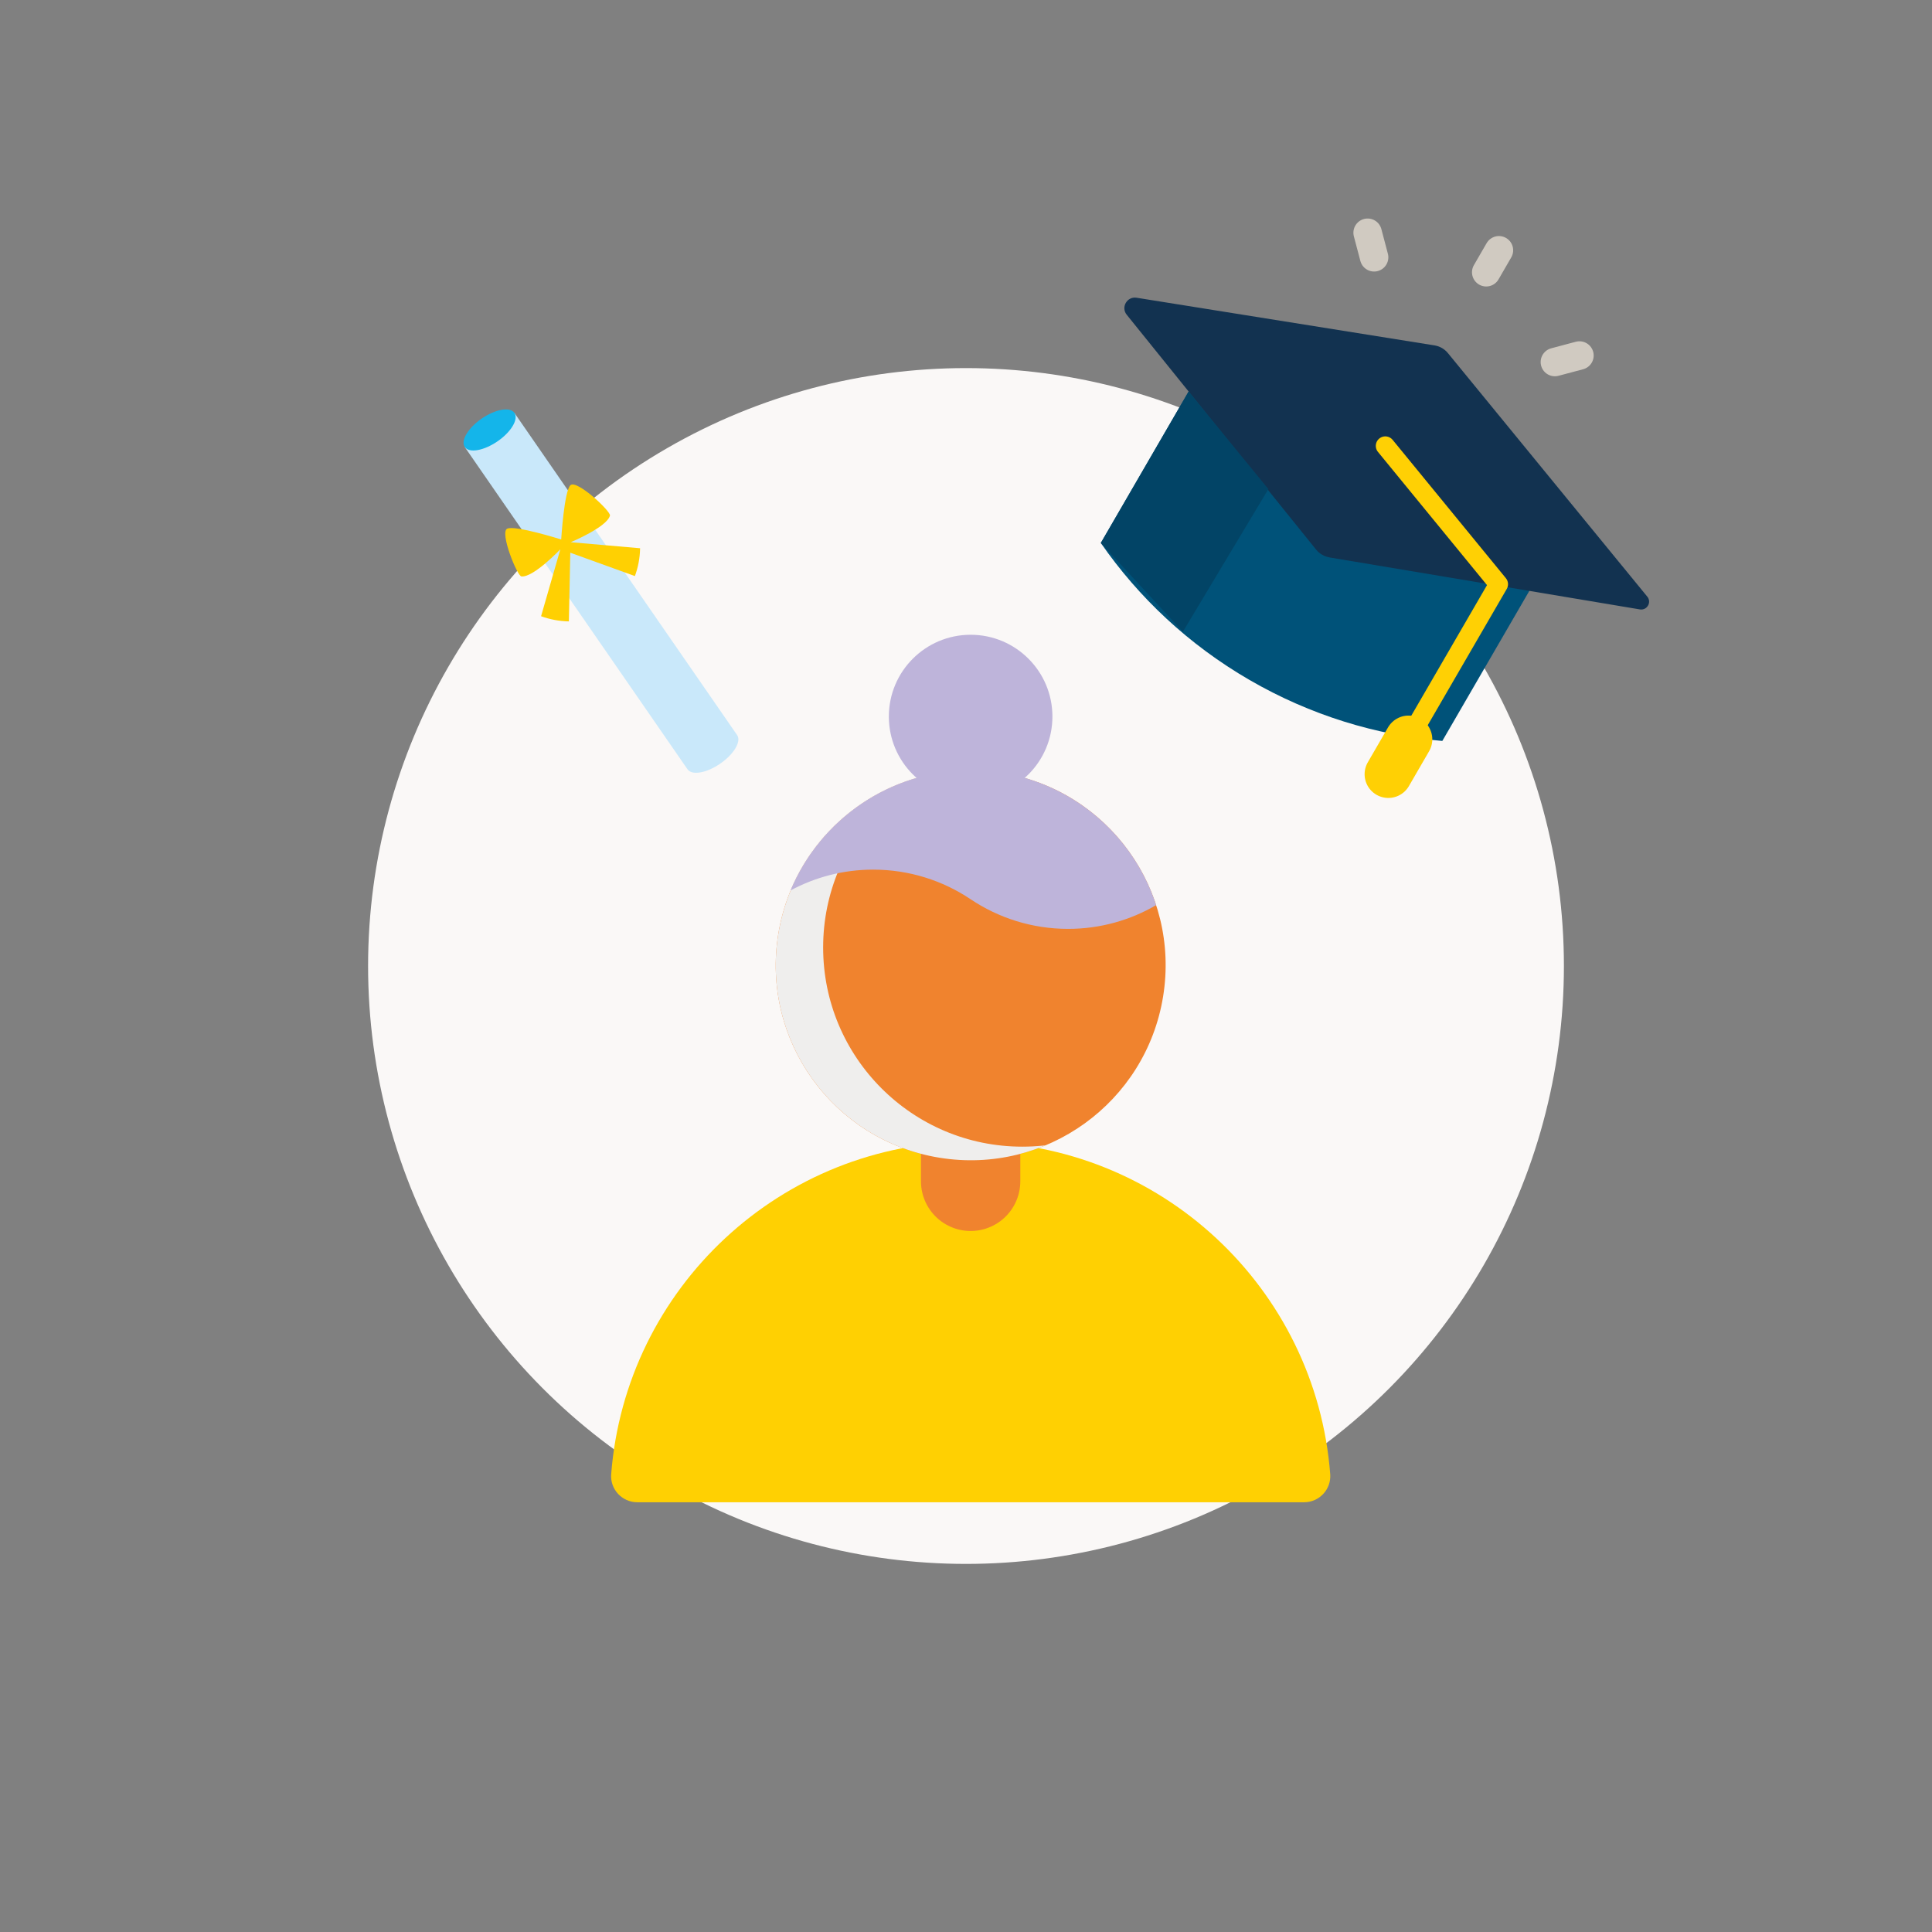 <?xml version="1.0" encoding="UTF-8"?>
<svg preserveAspectRatio="xMidYMid slice" width="585px" height="585px" xmlns="http://www.w3.org/2000/svg" xmlns:xlink="http://www.w3.org/1999/xlink" viewBox="0 0 425.2 425.2">
  <rect x="0" y="0" width="425.2" height="425.2" fill="#808080" stroke="none"/>
  <defs>
    <style>
      .cls-1, .cls-2, .cls-3, .cls-4, .cls-5, .cls-6 {
        fill: none;
      }

      .cls-7 {
        fill: #c9e8fa;
      }

      .cls-2 {
        stroke: #d0cac1;
        stroke-width: 6.26px;
      }

      .cls-2, .cls-3, .cls-4, .cls-6 {
        stroke-linecap: round;
      }

      .cls-2, .cls-5, .cls-6 {
        stroke-miterlimit: 10;
      }

      .cls-8 {
        isolation: isolate;
      }

      .cls-9 {
        fill: #faf8f7;
      }

      .cls-10 {
        mix-blend-mode: multiply;
      }

      .cls-11 {
        fill: #beb4da;
      }

      .cls-12 {
        clip-path: url(#clippath-2);
      }

      .cls-3 {
        stroke-width: 4.18px;
      }

      .cls-3, .cls-4 {
        stroke: #ffd004;
        stroke-linejoin: round;
      }

      .cls-4 {
        stroke-width: 10.45px;
      }

      .cls-13 {
        fill: #005279;
      }

      .cls-5 {
        stroke: #efeeed;
        stroke-width: 17.92px;
      }

      .cls-14 {
        fill: #f0832e;
      }

      .cls-15 {
        fill: #123250;
      }

      .cls-16 {
        fill: #024466;
      }

      .cls-6 {
        stroke: #f0832e;
        stroke-width: 21.86px;
      }

      .cls-17 {
        fill: #14b5ea;
      }

      .cls-18 {
        fill: #ffd002;
      }
    </style>
    <clipPath id="clippath-2">
      <circle class="cls-1" cx="213.62" cy="212.44" r="42.9" transform="translate(-30.29 389.27) rotate(-80.78)"></circle>
    </clipPath>
  </defs>
  <g class="cls-8">
    <g id="Laag_1" data-name="Laag 1">
      <circle class="cls-9" cx="212.6" cy="212.6" r="131.59"></circle>
      <g>
        <g>
          <path class="cls-13" d="M242.27,119.5c8.3,11.97,19.29,22.36,32.73,30.15,13.44,7.79,27.92,12.16,42.43,13.42l26.26-45.29-75.16-43.57-26.26,45.29Z"></path>
          <path class="cls-15" d="M292.59,122.68l68.32,11.44c1.58.26,2.65-1.57,1.63-2.81l-43.88-53.6c-.74-.9-1.77-1.5-2.92-1.69l-65.58-10.49c-2.11-.35-3.53,2.1-2.18,3.75l41.69,51.7c.74.9,1.77,1.5,2.92,1.69Z"></path>
          <polyline class="cls-3" points="304.88 98.13 329.8 128.57 310 162.71"></polyline>
          <line class="cls-4" x1="310" y1="162.71" x2="305.55" y2="170.39"></line>
          <polyline class="cls-16" points="260.33 139.04 279.15 107.64 261.59 86.17 242.27 119.5"></polyline>
        </g>
        <g>
          <line class="cls-2" x1="327.09" y1="59.92" x2="329.89" y2="55.08"></line>
          <line class="cls-2" x1="300.99" y1="51.22" x2="302.42" y2="56.63"></line>
          <line class="cls-2" x1="347.61" y1="78.24" x2="342.2" y2="79.68"></line>
        </g>
      </g>
      <g id="Group_156" data-name="Group 156">
        <path id="Path_2090" data-name="Path 2090" class="cls-7" d="M162.24,161.8c.95,1.39-.72,4.19-3.74,6.27s-6.24,2.63-7.19,1.24l-49.02-70.92,10.93-7.51,49.02,70.92Z"></path>
        <path id="Path_2091" data-name="Path 2091" class="cls-17" d="M102.29,98.38c.95,1.39,4.17.83,7.19-1.24s4.69-4.88,3.74-6.27-4.17-.83-7.19,1.24-4.69,4.88-3.74,6.27"></path>
        <path id="Path_2092" data-name="Path 2092" class="cls-18" d="M123.32,120.9s-5.96,6.26-8.57,5.96c-.94-.11-4.8-9.64-3.14-10.5s11.9,2.37,11.9,2.37c0,0,.65-10.72,2.05-11.96s8.92,5.77,8.68,6.7c-.65,2.54-8.63,5.86-8.63,5.86l15.26,1.33c-.03,2.09-.42,4.16-1.14,6.12l-14.22-5.14-.31,15.12c-2.09-.04-4.16-.42-6.12-1.14l4.24-14.72Z"></path>
      </g>
      <g>
        <g>
          <path class="cls-18" d="M213.62,251.28c-41.75,0-75.96,32.24-79.11,73.18-.25,3.32,2.4,6.16,5.75,6.16h146.75c3.34,0,5.99-2.84,5.75-6.16-3.14-40.94-37.37-73.18-79.11-73.18h-.03Z"></path>
          <line class="cls-6" x1="213.62" y1="259.99" x2="213.62" y2="251.98"></line>
          <circle class="cls-14" cx="213.62" cy="212.44" r="42.9" transform="translate(-30.29 389.27) rotate(-80.78)"></circle>
          <g class="cls-10">
            <g class="cls-12">
              <circle class="cls-5" cx="225" cy="208.52" r="52.8"></circle>
            </g>
          </g>
        </g>
        <g>
          <path class="cls-11" d="M213.62,169.53c-17.86,0-33.17,10.92-39.64,26.44,5.41-2.91,11.6-4.58,18.18-4.58,7.95,0,15.33,2.41,21.46,6.52,6.13,4.11,13.51,6.52,21.46,6.52,7.06,0,13.68-1.91,19.37-5.23-5.58-17.22-21.74-29.68-40.83-29.68h0Z"></path>
          <circle class="cls-11" cx="213.62" cy="157.7" r="18"></circle>
        </g>
      </g>
    </g>
  </g>
</svg>
